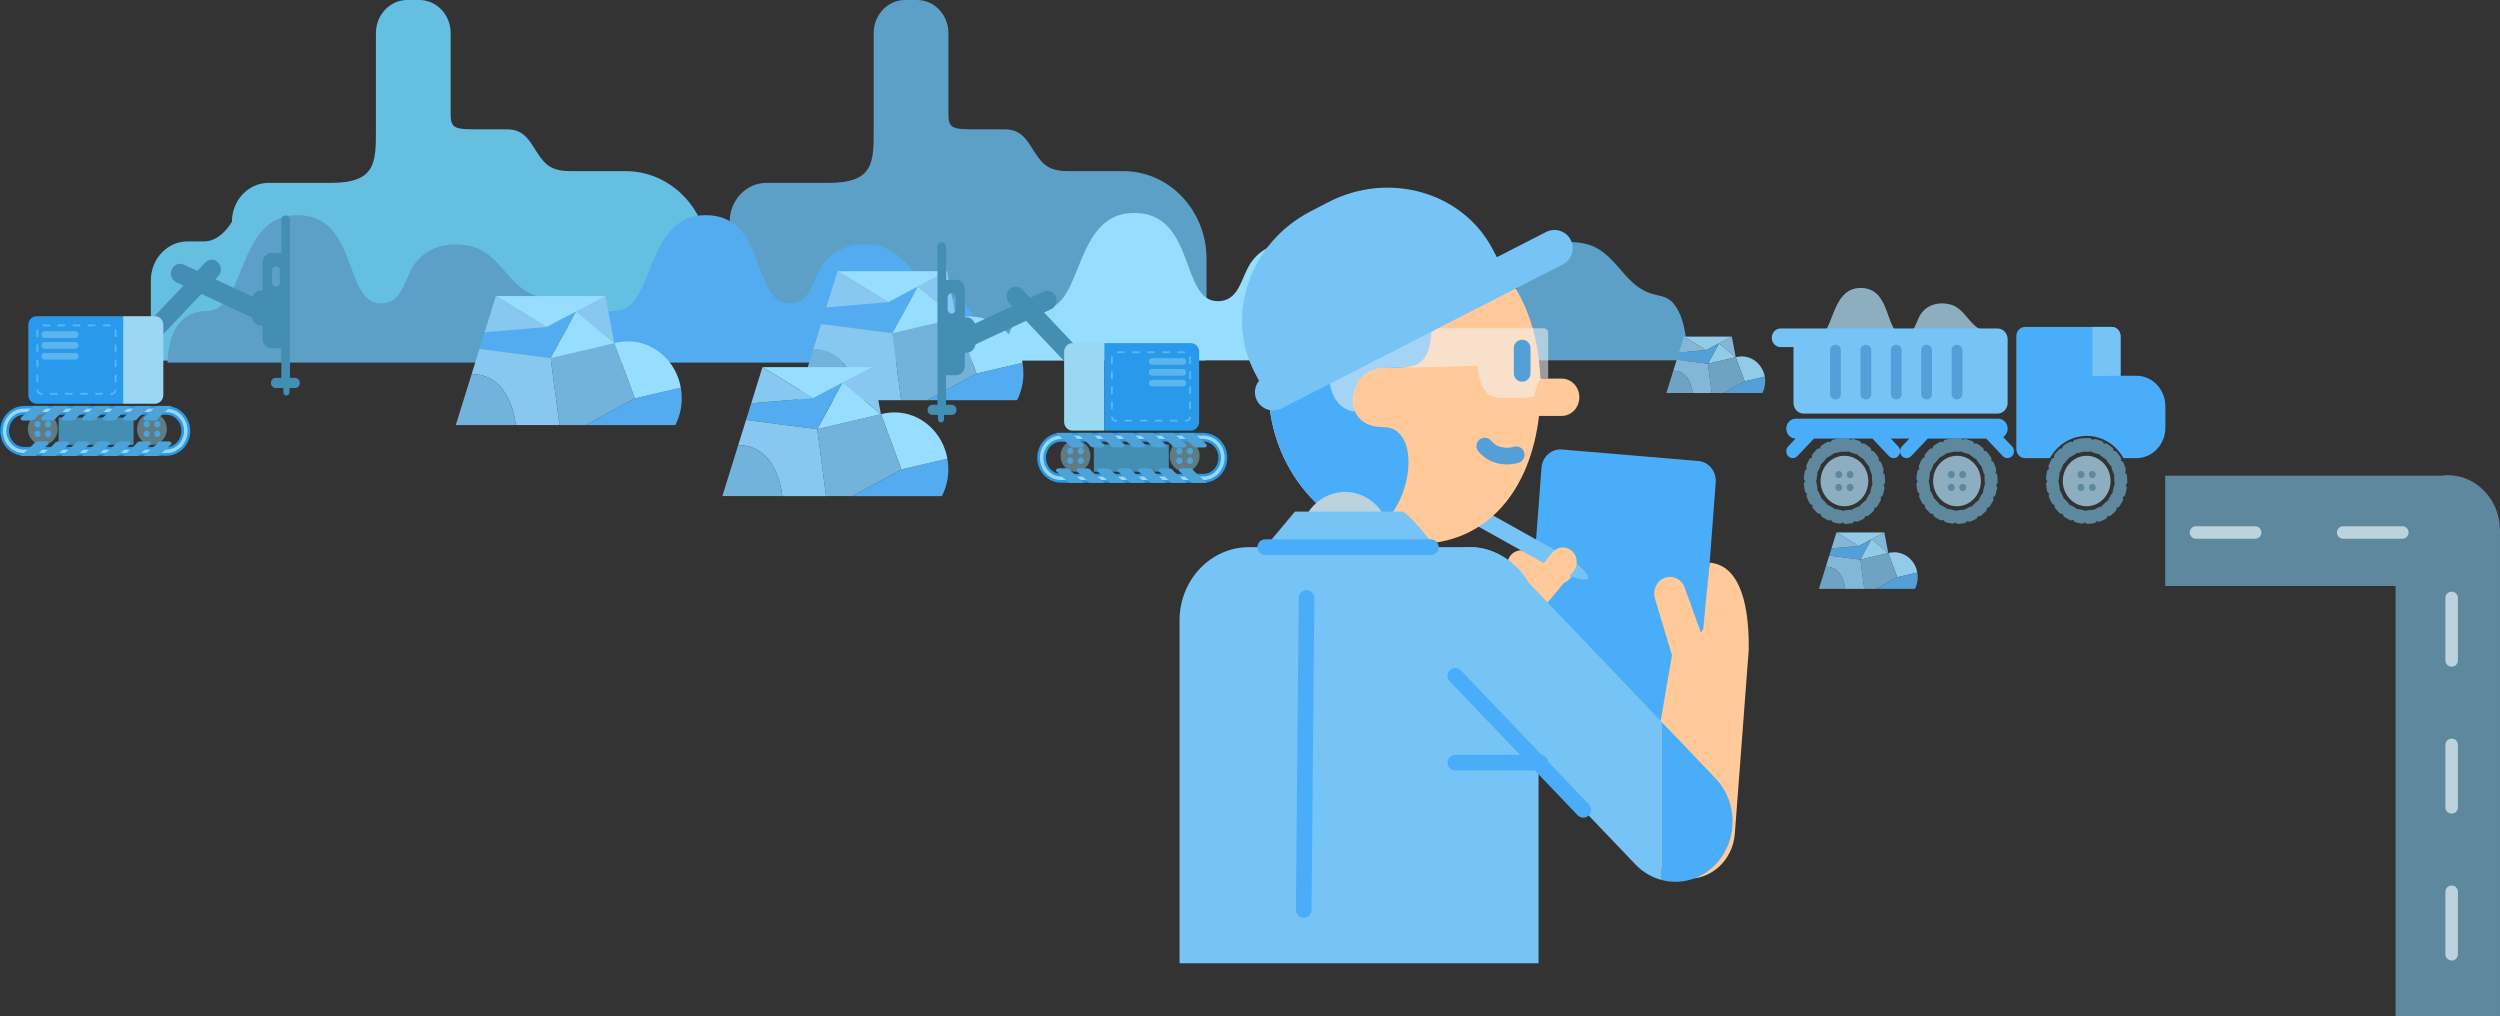 <?xml version="1.0" encoding="utf-8"?>
<!-- Generator: Adobe Illustrator 16.0.0, SVG Export Plug-In . SVG Version: 6.00 Build 0)  -->
<!DOCTYPE svg PUBLIC "-//W3C//DTD SVG 1.1//EN" "http://www.w3.org/Graphics/SVG/1.1/DTD/svg11.dtd">
<svg version="1.1" id="Layer_1" xmlns="http://www.w3.org/2000/svg" xmlns:xlink="http://www.w3.org/1999/xlink" x="0px" y="0px"
	 width="800.269px" height="325.277px" viewBox="0 0 800.269 325.277" enable-background="new 0 0 800.269 325.277"
	 xml:space="preserve">
<rect x="0" y="0" width="800.269" height="325.277" fill="#333333" stroke="none"/>
<path fill="#5E889E" d="M697.669,187.583h21.201h4.115h21.201h4.115h18.537v21.756v4.351v22.396v4.351v22.396v4.351v22.396v4.351
	v22.396v4.351v4.6h33.428v-4.599v0.001v-4.351v-0.001v-22.396l0,0v-4.352l0,0v-22.396l0,0v-4.351l0,0v-22.396v0.001v-4.352l0,0
	V213.69l0,0v-4.351v-0.001v-22.396l0,0v-4.351l0,0V169.94c0-0.005,0-0.01,0-0.016c0-0.004,0-0.009,0-0.014v-0.141
	c0-9.736-7.498-17.658-16.713-17.658c-0.74,0-1.469,0.057-2.184,0.155h-7.75h-4.117h-21.199h-4.117h-21.199h-4.117h-21.199h-4.119
	h-0.459v35.314h0.459L697.669,187.583L697.669,187.583z"/>
<path fill="#65BFE1" d="M226.684,115.424c0.126-1.11,0.199-2.237,0.199-3.384V82.884c0-15.521-11.912-28.105-26.604-28.105
	c0,0-17.444,0-17.447,0c-4.385,0-7.233-0.773-9.905-4.485c-3.076-4.274-4.482-8.891-10.591-8.891h-8.286
	c-8.287,0-9.789,0-9.789-4.911V14.452v-3.854C144.26,4.746,139.769,0,134.229,0h-3.862c-5.54,0-10.03,4.746-10.03,10.599v30.988
	c0,10.379,0,16.952-14.36,16.952h-11.34h-0.266h-8.358c-6.504,0-11.776,5.57-11.776,12.441c0,0-3.477,6.291-8.82,6.291h-5.345
	c-6.503,0-11.775,5.569-11.775,12.439v25.714L226.684,115.424L226.684,115.424z"/>
<path fill="#5CA0C8" d="M386.02,115.424c0.127-1.11,0.198-2.237,0.198-3.384V82.884c0-15.521-11.911-28.105-26.604-28.105
	c0,0-17.444,0-17.447,0c-4.385,0-7.232-0.773-9.903-4.485c-3.078-4.274-4.482-8.891-10.592-8.891h-8.287
	c-8.286,0-9.789,0-9.789-4.911V14.452v-3.854c0-5.853-4.491-10.599-10.03-10.599h-3.863c-5.539,0-10.029,4.746-10.029,10.599v30.988
	c0,10.379,0,16.952-14.361,16.952h-11.339h-0.265h-8.359c-6.504,0-11.775,5.57-11.775,12.441c0,0-3.477,6.291-8.821,6.291h-5.345
	c-6.502,0-11.775,5.569-11.775,12.439v25.714L386.02,115.424L386.02,115.424z"/>
<path fill="#5CA0C8" d="M69.27,116.068c0,0,113.753,0,113.753-0.002c0.11-5.466-0.476-12.701-3.585-17.278
	c-2.678-3.938-5.329-2.941-9.205-4.61c-7.919-3.406-10.512-13.335-19.719-15.432c-6.334-1.441-13.244-0.104-17.515,5.394
	c-3.667,4.72-3.788,12.98-11.101,12.98c-12.037,0-6.984-28.249-26.738-28.249c-19.755,0-16.132,30.674-29.035,30.674
	c-12.904,0-12.511,16.523-12.511,16.523H69.27z"/>
<path fill="#52ACEF" d="M200.012,116.068c0,0,113.753,0,113.753-0.002c0.11-5.466-0.475-12.701-3.585-17.278
	c-2.677-3.938-5.329-2.941-9.204-4.61c-7.92-3.406-10.513-13.335-19.72-15.432c-6.335-1.441-13.243-0.104-17.515,5.394
	c-3.666,4.72-3.787,12.98-11.1,12.98c-12.037,0-6.984-28.249-26.739-28.249c-19.755,0-16.132,30.674-29.036,30.674
	c-12.903,0-12.51,16.523-12.51,16.523H200.012z"/>
<path fill="#96DDFF" d="M337.162,115.358c0,0,113.753,0,113.753-0.004c0.111-5.465-0.475-12.701-3.584-17.278
	c-2.678-3.938-5.33-2.942-9.205-4.609c-7.92-3.406-10.512-13.335-19.719-15.432c-6.334-1.442-13.244-0.104-17.516,5.393
	c-3.667,4.722-3.787,12.981-11.1,12.981c-12.038,0-6.984-28.25-26.739-28.25c-19.754,0-16.132,30.675-29.035,30.675
	s-12.511,16.523-12.511,16.523L337.162,115.358L337.162,115.358z"/>
<path fill="#5CA0C8" d="M426.228,115.358c0,0,113.756,0,113.756-0.004c0.109-5.465-0.477-12.701-3.586-17.278
	c-2.678-3.938-5.328-2.942-9.203-4.609c-7.92-3.406-10.514-13.335-19.721-15.432c-6.334-1.442-13.244-0.104-17.516,5.393
	c-3.666,4.722-3.787,12.981-11.1,12.981c-12.037,0-6.984-28.25-26.74-28.25c-19.754,0-16.131,30.675-29.035,30.675
	s-12.51,16.523-12.51,16.523L426.228,115.358L426.228,115.358z"/>
<g>
	<path fill="#49ADF9" d="M493.441,149.752c0.266-3.523,3.186-6.151,6.52-5.871l43.697,3.685c3.336,0.281,5.822,3.365,5.557,6.889
		l-5.936,78.595c-0.268,3.524-3.186,6.152-6.521,5.872l-43.695-3.684c-3.338-0.281-5.824-3.365-5.559-6.889L493.441,149.752z"/>
	<g>
		<path fill="#FFC999" d="M503.705,182.521c-0.229,2.572-2.387,4.463-4.822,4.222l-12.404-1.227
			c-2.436-0.241-4.225-2.521-3.994-5.097l0,0c0.227-2.57,2.385-4.462,4.82-4.221l12.402,1.226
			C502.144,177.667,503.933,179.947,503.705,182.521L503.705,182.521z"/>
		<path fill="#FFC999" d="M490.542,177.408c1.928,1.592,2.268,4.532,0.762,6.567l-7.672,10.371
			c-1.506,2.034-4.289,2.396-6.217,0.804l0,0c-1.928-1.591-2.268-4.531-0.762-6.567l7.672-10.371
			C485.832,176.177,488.615,175.817,490.542,177.408L490.542,177.408z"/>
		<path fill="#76C3F5" d="M502.314,178.619c1.262,0.704,6.701,5.122,6.037,6.454l0,0c-0.668,1.332-7.188-0.927-8.447-1.631
			l-34.32-19.154c-1.262-0.704-1.742-2.354-1.078-3.686l0,0c0.668-1.332,2.23-1.842,3.49-1.138L502.314,178.619z"/>
		<path fill="#FFC999" d="M503.23,176.396c1.834,1.708,2.012,4.666,0.395,6.604l-8.236,9.873c-1.617,1.939-4.416,2.125-6.252,0.417
			l0,0c-1.836-1.708-2.012-4.666-0.393-6.604l8.234-9.873C498.597,174.874,501.396,174.688,503.23,176.396L503.23,176.396z"/>
	</g>
	<path fill="#FFC999" d="M547.277,180.116l-2.07,21.276c-1.537,2.131-0.193,1.838-0.738,1.072l-5.076-14.042
		c-0.836-2.811-3.668-4.374-6.328-3.491s-4.141,3.875-3.305,6.686l5.455,18.146l-9.406,54.618
		c-0.65,8.614,5.432,16.153,13.584,16.842c8.154,0.687,15.289-5.738,15.941-14.352l4.441-58.838
		C560.007,190.083,555.429,180.802,547.277,180.116z"/>
	<path fill="#FFC999" d="M499.892,121.184h-6.807c-1.016-26.068-14.773-46.713-39.834-46.713c-26.059,0-47.184,22.316-47.184,49.846
		c0,27.53,21.125,49.847,47.184,49.847c23.203,0,36.713-17.701,39.395-41.017h7.246c3.127,0,5.662-2.679,5.662-5.981
		S503.021,121.184,499.892,121.184z"/>
	<path fill="#49ADF9" d="M453.251,74.471c-26.059,0-47.184,22.316-47.184,49.846c0,20.741,11.992,38.518,29.053,46.026
		c15.625-0.011,22.199-33.628,7.652-33.628c-14.551,0-11.316-18.914,0-18.914s15.627,0.19,15.627-16.51
		c0-16.597,24.24-12.292,24.543-12.236C476.226,80.049,466.267,74.471,453.251,74.471z"/>
	<path opacity="0.54" fill="#F5F5F5" enable-background="new    " d="M493.966,121.184c0.717,0,1.617,0,1.617,0s0-12.491,0-14.579
		c0-1.589-1.617-1.519-1.617-1.519s-43.828,0-54.605,0s-14.012,0.76-14.012,13.664c0,12.905,8.42,13.004,8.42,13.004
		s-3.324-8.729,5.623-13.334c0,0,1.438-0.759,9.684-0.759c7.398,0,21.277-0.499,24.051-0.601c0,0-0.236,10.292,6.949,10.292
		s11.256,0.253,11.256-1.013C491.332,125.076,492.349,121.184,493.966,121.184z"/>
	<path fill="none" stroke="#539FD7" stroke-width="5.337" stroke-linecap="round" stroke-miterlimit="10" d="M485.345,145.571
		c0,0-5.988,2.023-10.061-2.783"/>
	
		<line fill="none" stroke="#539FD7" stroke-width="5.337" stroke-linecap="round" stroke-miterlimit="10" x1="487.259" y1="111.412" x2="487.259" y2="119.509"/>
	<path fill="#BCD3DD" d="M428.751,208.46c-3.734,7.393-12.434,10.187-19.43,6.24l0,0c-6.998-3.946-9.642-13.136-5.908-20.527
		l14.492-28.68c3.732-7.391,12.432-10.185,19.43-6.239l0,0c6.996,3.945,9.641,13.136,5.906,20.527L428.751,208.46z"/>
	<path fill="#76C3F5" d="M492.498,308.355V198.617c0-12.961-9.945-23.467-22.213-23.467h-70.493
		c-12.268,0-22.213,10.506-22.213,23.467v109.738H492.498z"/>
	<path fill="#76C3F5" d="M404.992,175.15l9.512-11.379c0,0,32.221,0,34.24,0s10.434,11.021,10.434,11.021
		S431.244,186.527,404.992,175.15z"/>
	<path fill="#76C3F5" d="M402.382,128.24c1.492,2.858,5.029,3.971,7.898,2.484l90.014-46.099c2.869-1.485,3.986-5.008,2.494-7.867
		l0,0c-1.492-2.858-5.031-3.97-7.9-2.484l-90.012,46.099C402.007,121.858,400.89,125.382,402.382,128.24L402.382,128.24z"/>
	<path fill="#76C3F5" d="M477.882,79.891c-9.637-18.458-33.244-25.241-52.729-15.151l-5.641,2.922
		c-19.485,10.09-27.467,33.234-17.83,51.692l4.055,7.761l75.998-39.849L477.882,79.891z"/>
	<path fill="#76C3F5" d="M483.892,180.808c-7.141-7.544-18.719-7.544-25.859,0c-7.143,7.545-7.143,19.776,0,27.321l65.371,68.478
		c2.447,2.585,5.418,4.284,8.549,5.097V231.15L483.892,180.808z"/>
	<path fill="#49ADF9" d="M549.265,249.285l-17.312-18.135v50.554c6.008,1.561,12.619-0.138,17.312-5.097
		C556.406,269.062,556.406,256.83,549.265,249.285z"/>
	
		<line fill="none" stroke="#49ADF9" stroke-width="5" stroke-linecap="round" stroke-linejoin="round" stroke-miterlimit="10" x1="506.814" y1="259.23" x2="465.857" y2="216.326"/>
	
		<line fill="none" stroke="#49ADF9" stroke-width="5" stroke-linecap="round" stroke-linejoin="round" stroke-miterlimit="10" x1="493.093" y1="244.131" x2="465.857" y2="244.131"/>
	
		<line fill="none" stroke="#49ADF9" stroke-width="5" stroke-linecap="round" stroke-linejoin="round" stroke-miterlimit="10" x1="418.228" y1="191.4" x2="417.332" y2="291.288"/>
	
		<line fill="none" stroke="#49ADF9" stroke-width="5" stroke-linecap="round" stroke-linejoin="round" stroke-miterlimit="10" x1="404.992" y1="175.15" x2="458.031" y2="175.15"/>
</g>
<g id="XMLID_20_">
	<g>
		<path fill="#52ACEF" d="M217.939,124.107c0.193,1.088,0.294,2.213,0.294,3.36c0,3.109-0.742,6.037-2.045,8.602h-14.552h-0.801
			h-13.29l15.657-8.542L217.939,124.107z"/>
		<path fill="#96DDFF" d="M217.939,124.107l-14.737,3.421l-6.535-17.669c1.387-0.38,2.843-0.585,4.343-0.585
			C209.438,109.273,216.448,115.665,217.939,124.107z"/>
		<polygon fill="#72B3DC" points="196.667,109.859 203.202,127.528 187.545,136.07 179.091,136.07 176.272,114.646 		"/>
		<polygon fill="#87C7F0" points="193.808,94.776 196.667,109.859 184.414,99.739 		"/>
		<polygon fill="#96DDFF" points="196.667,109.859 176.272,114.646 184.414,99.739 		"/>
		<polygon fill="#96DDFF" points="193.808,94.776 184.414,99.739 175.02,104.701 158.736,94.776 		"/>
		<polygon fill="#52ACEF" points="184.414,99.739 176.272,114.646 153.476,111.702 155.135,106.355 175.02,104.701 		"/>
		<path fill="#87C7F0" d="M176.272,114.646l2.818,21.424h-14.013c0,0-1.208-16.311-14.11-16.311l2.505-8.059h0.003L176.272,114.646z
			"/>
		<polygon fill="#87C7F0" points="175.02,104.701 155.135,106.355 158.736,94.776 		"/>
		<path fill="#72B3DC" d="M165.078,136.07h-19.18l5.069-16.311C163.869,119.76,165.078,136.07,165.078,136.07z"/>
	</g>
</g>
<g id="XMLID_19_">
	<g>
		<path fill="#52ACEF" d="M327.318,116.141c0.193,1.088,0.294,2.213,0.294,3.36c0,3.109-0.742,6.037-2.045,8.602h-14.553h-0.801
			h-13.29l15.657-8.542L327.318,116.141z"/>
		<path fill="#96DDFF" d="M327.318,116.141l-14.736,3.421l-6.535-17.669c1.387-0.38,2.843-0.585,4.343-0.585
			C318.816,101.307,325.828,107.698,327.318,116.141z"/>
		<polygon fill="#72B3DC" points="306.047,101.893 312.582,119.562 296.925,128.104 288.47,128.104 285.651,106.68 		"/>
		<polygon fill="#87C7F0" points="303.188,86.81 306.047,101.893 293.793,91.772 		"/>
		<polygon fill="#96DDFF" points="306.047,101.893 285.651,106.68 293.793,91.772 		"/>
		<polygon fill="#96DDFF" points="303.188,86.81 293.793,91.772 284.399,96.735 268.116,86.81 		"/>
		<polygon fill="#52ACEF" points="293.793,91.772 285.651,106.68 262.855,103.735 264.515,98.389 284.399,96.735 		"/>
		<path fill="#87C7F0" d="M285.651,106.68l2.818,21.424h-14.013c0,0-1.209-16.311-14.11-16.311l2.505-8.059h0.004L285.651,106.68z"
			/>
		<polygon fill="#87C7F0" points="284.399,96.735 264.515,98.389 268.116,86.81 		"/>
		<path fill="#72B3DC" d="M274.457,128.104h-19.18l5.069-16.311C273.248,111.794,274.457,128.104,274.457,128.104z"/>
	</g>
</g>
<g id="XMLID_18_">
	<g>
		<path fill="#52ACEF" d="M303.275,146.842c0.194,1.089,0.294,2.214,0.294,3.361c0,3.11-0.742,6.038-2.045,8.603h-14.552h-0.801
			h-13.29l15.657-8.542L303.275,146.842z"/>
		<path fill="#96DDFF" d="M303.275,146.842l-14.736,3.422l-6.535-17.67c1.387-0.38,2.843-0.585,4.343-0.585
			C294.773,132.008,301.784,138.4,303.275,146.842z"/>
		<polygon fill="#72B3DC" points="282.004,132.594 288.539,150.263 272.882,158.805 264.427,158.805 261.608,137.381 		"/>
		<polygon fill="#87C7F0" points="279.145,117.512 282.004,132.594 269.75,122.474 		"/>
		<polygon fill="#96DDFF" points="282.004,132.594 261.608,137.381 269.75,122.474 		"/>
		<polygon fill="#96DDFF" points="279.145,117.512 269.75,122.474 260.356,127.436 244.073,117.512 		"/>
		<polygon fill="#52ACEF" points="269.75,122.474 261.608,137.381 238.812,134.437 240.472,129.09 260.356,127.436 		"/>
		<path fill="#87C7F0" d="M261.608,137.381l2.818,21.425h-14.013c0,0-1.209-16.311-14.11-16.311l2.505-8.059h0.004L261.608,137.381z
			"/>
		<polygon fill="#87C7F0" points="260.356,127.436 240.472,129.09 244.073,117.512 		"/>
		<path fill="#72B3DC" d="M250.414,158.805h-19.18l5.069-16.311C249.205,142.495,250.414,158.805,250.414,158.805z"/>
	</g>
</g>
<g id="XMLID_17_">
	<g>
		<path fill="#92CBE7" d="M606.345,176.788c3.688,0,6.752,2.795,7.402,6.489l-6.443,1.496l-2.857-7.729
			C605.052,176.879,605.691,176.788,606.345,176.788z"/>
		<path fill="#539FD7" d="M612.984,188.509h-6.365h-0.352h-5.812l6.848-3.735l6.445-1.496c0.084,0.476,0.129,0.968,0.129,1.47
			C613.876,186.107,613.552,187.386,612.984,188.509z"/>
		<polygon fill="#83B7D8" points="599.087,172.62 603.195,170.451 604.445,177.045 		"/>
		<polygon fill="#92CBE7" points="603.195,170.451 599.087,172.62 599.087,172.621 594.978,174.79 587.859,170.451 		"/>
		<polygon fill="#539FD7" points="599.087,172.621 595.525,179.138 585.556,177.852 586.283,175.513 594.978,174.79 		"/>
		<polygon fill="#92CBE7" points="604.445,177.045 595.525,179.138 599.087,172.621 599.087,172.62 		"/>
		<polygon fill="#6EA3C4" points="595.525,179.138 604.445,177.045 607.304,184.773 600.457,188.509 596.759,188.509 		"/>
		<path fill="#83B7D8" d="M590.63,188.509c0,0-0.529-7.131-6.17-7.133l1.096-3.523l9.971,1.286l1.232,9.37H590.63z"/>
		<polygon fill="#83B7D8" points="594.978,174.79 586.283,175.513 587.859,170.451 		"/>
		<path fill="#6EA3C4" d="M582.242,188.509l2.219-7.133c5.641,0.001,6.17,7.133,6.17,7.133H582.242z"/>
	</g>
</g>
<g id="XMLID_16_">
	<g>
		<path fill="#92CBE7" d="M564.923,120.574l-6.445,1.496l-2.857-7.729c0.607-0.165,1.244-0.256,1.898-0.256
			C561.205,114.087,564.271,116.882,564.923,120.574z"/>
		<path fill="#539FD7" d="M565.052,122.043c0,1.361-0.326,2.643-0.895,3.763h-6.365h-0.35h-5.812l6.848-3.734l6.443-1.496
			C565.007,121.05,565.052,121.541,565.052,122.043z"/>
		<polygon fill="#92CBE7" points="546.701,116.437 550.261,109.917 555.621,114.343 		"/>
		<polygon fill="#83B7D8" points="555.621,114.343 550.261,109.917 554.371,107.747 		"/>
		<polygon fill="#92CBE7" points="554.371,107.747 550.261,109.917 546.152,112.087 539.031,107.747 		"/>
		<polygon fill="#539FD7" points="550.261,109.917 546.701,116.437 536.73,115.147 537.457,112.811 546.152,112.087 		"/>
		<polygon fill="#6EA3C4" points="547.933,125.805 546.701,116.437 555.621,114.343 558.478,122.07 551.63,125.805 		"/>
		<polygon fill="#83B7D8" points="546.152,112.087 537.457,112.811 539.031,107.747 		"/>
		<path fill="#83B7D8" d="M546.701,116.437l1.232,9.368h-6.129c0,0-0.527-7.132-6.17-7.134l1.096-3.523L546.701,116.437z"/>
		<path fill="#6EA3C4" d="M535.634,118.672c5.643,0.001,6.17,7.134,6.17,7.134h-8.387L535.634,118.672L535.634,118.672z"/>
	</g>
</g>
<g>
	<g>
		<path fill="#448DB3" d="M352.493,119.354c1.142,1.206,1.142,3.163,0,4.37l0,0c-1.144,1.207-2.995,1.207-4.138,0L323.079,97.02
			c-1.144-1.208-1.144-3.164,0-4.37l0,0c1.143-1.208,2.994-1.208,4.136-0.001L352.493,119.354z"/>
		<path fill="#448DB3" d="M334.104,93.316c1.479-0.688,3.205,0.02,3.855,1.582l0,0c0.652,1.562-0.018,3.385-1.497,4.073
			l-26.505,12.331c-1.479,0.688-3.205-0.02-3.855-1.58l0,0c-0.65-1.562,0.021-3.387,1.497-4.074L334.104,93.316z"/>
		<path fill="#448DB3" d="M309.354,101.585h-0.486v-8.927c0-1.707-1.311-3.09-2.926-3.09h-2.274c-0.281,0-0.553,0.044-0.812,0.124
			V79.01c0-0.806-0.617-1.459-1.38-1.459c-0.764,0-1.382,0.653-1.382,1.459v50.557h-1.625c-0.853,0-1.544,0.729-1.544,1.631
			s0.691,1.63,1.544,1.63h6.175c0.853,0,1.544-0.729,1.544-1.63s-0.691-1.631-1.544-1.631h-1.788v-9.565
			c0.26,0.079,0.531,0.124,0.812,0.124h2.274c1.616,0,2.926-1.383,2.926-3.09v-4.12h0.486c1.615,0,2.926-1.383,2.926-3.089v-5.15
			C312.279,102.969,310.97,101.585,309.354,101.585z M305.854,99.058c0,0.731-0.562,1.325-1.255,1.325s-1.256-0.593-1.256-1.325
			v-3.871c0-0.732,0.562-1.326,1.256-1.326c0.692,0,1.255,0.594,1.255,1.326V99.058z"/>
		<path fill="#448DB3" d="M302.205,134.202c0,0.568-0.437,1.029-0.975,1.029l0,0c-0.538,0-0.975-0.461-0.975-1.029v-1.717
			c0-0.568,0.437-1.029,0.975-1.029l0,0c0.538,0,0.975,0.46,0.975,1.029V134.202z"/>
	</g>
	<rect x="350.157" y="142.277" fill="#448DB3" width="23.992" height="8.719"/>
	<g>
		<ellipse opacity="0.54" fill="#85BBCC" enable-background="new    " cx="344.277" cy="145.947" rx="4.779" ry="5.049"/>
		<g>
			<ellipse fill="#4BA3D9" cx="342.59" cy="144.417" rx="0.98" ry="1.037"/>
			<ellipse fill="#4BA3D9" cx="345.965" cy="144.417" rx="0.98" ry="1.037"/>
			<ellipse fill="#4BA3D9" cx="342.59" cy="147.476" rx="0.98" ry="1.036"/>
			<ellipse fill="#4BA3D9" cx="345.965" cy="147.476" rx="0.98" ry="1.036"/>
		</g>
	</g>
	<g>
		<ellipse opacity="0.54" fill="#85BBCC" enable-background="new    " cx="379.226" cy="145.947" rx="4.779" ry="5.049"/>
		<g>
			<ellipse fill="#4BA3D9" cx="377.538" cy="144.417" rx="0.979" ry="1.037"/>
			<ellipse fill="#4BA3D9" cx="380.913" cy="144.417" rx="0.979" ry="1.037"/>
			<ellipse fill="#4BA3D9" cx="377.538" cy="147.476" rx="0.979" ry="1.036"/>
			<ellipse fill="#4BA3D9" cx="380.913" cy="147.476" rx="0.979" ry="1.036"/>
		</g>
	</g>
	<path fill="#9AD7F2" d="M343.289,109.833c-1.466,0-2.654,1.254-2.654,2.805v22.404c0,1.548,1.188,2.805,2.654,2.805h10.236v-28.015
		L343.289,109.833L343.289,109.833z"/>
	<path fill="#2999EC" d="M381.202,109.833h-27.677v28.015h27.677c1.466,0,2.654-1.257,2.654-2.805v-22.404
		C383.856,111.087,382.668,109.833,381.202,109.833z"/>
	
		<path fill="none" stroke="#2999EC" stroke-width="2.816" stroke-linecap="round" stroke-linejoin="round" stroke-miterlimit="10" d="
		M391.438,146.533c0,3.623-2.778,6.56-6.207,6.56H339.64c-3.43,0-6.209-2.937-6.209-6.56l0,0c0-3.624,2.779-6.56,6.209-6.56h45.591
		C388.659,139.973,391.438,142.909,391.438,146.533L391.438,146.533z"/>
	
		<path fill="none" stroke="#9AD7F2" stroke-width="1.127" stroke-linecap="round" stroke-linejoin="round" stroke-miterlimit="10" d="
		M391.438,146.533c0,3.623-2.778,6.56-6.207,6.56H339.64c-3.43,0-6.209-2.937-6.209-6.56l0,0c0-3.624,2.779-6.56,6.209-6.56h45.591
		C388.659,139.973,391.438,142.909,391.438,146.533L391.438,146.533z"/>
	<path fill="#5DB5ED" d="M379.688,115.708c0,0.59-0.453,1.068-1.014,1.068h-9.898c-0.56,0-1.012-0.479-1.012-1.068l0,0
		c0-0.59,0.452-1.067,1.012-1.067h9.898C379.233,114.64,379.688,115.118,379.688,115.708L379.688,115.708z"/>
	<path fill="#5DB5ED" d="M379.688,119.179c0,0.589-0.453,1.067-1.014,1.067h-9.898c-0.56,0-1.012-0.479-1.012-1.067l0,0
		c0-0.591,0.452-1.068,1.012-1.068h9.898C379.233,118.111,379.688,118.589,379.688,119.179L379.688,119.179z"/>
	<path fill="#5DB5ED" d="M379.688,122.65c0,0.59-0.453,1.067-1.014,1.067h-9.898c-0.56,0-1.012-0.479-1.012-1.067l0,0
		c0-0.59,0.452-1.068,1.012-1.068h9.898C379.233,121.582,379.688,122.061,379.688,122.65L379.688,122.65z"/>
	<g>
		<path fill="none" stroke="#5DB5ED" stroke-width="0.589" stroke-miterlimit="10" stroke-dasharray="2.414,2.414" d="
			M380.95,133.354c0,0.725-0.511,1.312-1.138,1.312h-22.748c-0.63,0-1.139-0.588-1.139-1.312v-19.271
			c0-0.726,0.509-1.313,1.139-1.313h22.748c0.627,0,1.138,0.588,1.138,1.313V133.354z"/>
	</g>
	<path fill="#4BA3D9" d="M342.8,138.558h-4.771l4.125,3.792c0.172,0.489,0.819,0.887,1.447,0.887h2.495
		c0.629,0,0.998-0.397,0.827-0.887L342.8,138.558z"/>
	<path fill="#4BA3D9" d="M349.358,138.558h-4.771l4.125,3.792c0.17,0.489,0.82,0.887,1.448,0.887h2.495
		c0.627,0,0.998-0.397,0.826-0.887L349.358,138.558z"/>
	<path fill="#4BA3D9" d="M355.918,138.558h-4.77l4.124,3.792c0.172,0.489,0.819,0.887,1.448,0.887h2.495
		c0.628,0,0.998-0.397,0.825-0.887L355.918,138.558z"/>
	<path fill="#4BA3D9" d="M362.479,138.558h-4.771l4.124,3.792c0.173,0.489,0.821,0.887,1.449,0.887h2.495
		c0.629,0,0.998-0.397,0.826-0.887L362.479,138.558z"/>
	<path fill="#4BA3D9" d="M369.037,138.558h-4.771l4.124,3.792c0.172,0.489,0.821,0.887,1.449,0.887h2.496
		c0.627,0,0.998-0.397,0.826-0.887L369.037,138.558z"/>
	<path fill="#4BA3D9" d="M375.597,138.558h-4.77l4.124,3.792c0.171,0.489,0.82,0.887,1.448,0.887h2.495
		c0.628,0,0.997-0.397,0.825-0.887L375.597,138.558z"/>
	<path fill="#4BA3D9" d="M382.155,138.558h-4.771l4.124,3.792c0.173,0.489,0.82,0.887,1.449,0.887h2.495
		c0.629,0,0.998-0.397,0.826-0.887L382.155,138.558z"/>
	<path fill="#4BA3D9" d="M381.552,154.586h4.771l-4.125-3.793c-0.171-0.49-0.82-0.886-1.448-0.886h-2.495
		c-0.628,0-0.998,0.396-0.826,0.886L381.552,154.586z"/>
	<path fill="#4BA3D9" d="M374.993,154.586h4.77l-4.124-3.793c-0.173-0.49-0.819-0.886-1.448-0.886h-2.495
		c-0.628,0-0.998,0.396-0.825,0.886L374.993,154.586z"/>
	<path fill="#4BA3D9" d="M368.433,154.586h4.771l-4.125-3.793c-0.172-0.49-0.82-0.886-1.448-0.886h-2.495
		c-0.629,0-0.998,0.396-0.827,0.886L368.433,154.586z"/>
	<path fill="#4BA3D9" d="M361.874,154.586h4.771l-4.123-3.793c-0.173-0.49-0.822-0.886-1.449-0.886h-2.496
		c-0.627,0-0.998,0.396-0.826,0.886L361.874,154.586z"/>
	<path fill="#4BA3D9" d="M355.314,154.586h4.77l-4.124-3.793c-0.171-0.49-0.82-0.886-1.449-0.886h-2.495
		c-0.628,0-0.997,0.396-0.824,0.886L355.314,154.586z"/>
	<path fill="#4BA3D9" d="M348.756,154.586h4.771l-4.124-3.793c-0.174-0.49-0.82-0.886-1.449-0.886h-2.495
		c-0.629,0-0.998,0.396-0.826,0.886L348.756,154.586z"/>
	<path fill="#4BA3D9" d="M342.195,154.586h4.771l-4.124-3.793c-0.172-0.49-0.819-0.886-1.448-0.886h-2.495
		c-0.629,0-0.997,0.396-0.826,0.886L342.195,154.586z"/>
</g>
<g>
	<g>
		<path fill="#448DB3" d="M40.428,110.744c-1.143,1.206-1.143,3.163,0,4.37l0,0c1.142,1.206,2.994,1.208,4.136,0L69.841,88.41
			c1.142-1.208,1.142-3.164,0-4.37l0,0c-1.142-1.208-2.994-1.208-4.137-0.001L40.428,110.744z"/>
		<path fill="#448DB3" d="M58.814,84.705c-1.479-0.688-3.204,0.021-3.855,1.583l0,0c-0.651,1.562,0.02,3.386,1.498,4.073
			l26.505,12.332c1.478,0.688,3.204-0.021,3.855-1.581l0,0c0.651-1.562-0.02-3.385-1.497-4.073L58.814,84.705z"/>
		<path fill="#448DB3" d="M80.641,96.063v5.149c0,1.707,1.31,3.09,2.925,3.09h0.487v4.12c0,1.707,1.31,3.091,2.925,3.091h2.274
			c0.282,0,0.555-0.045,0.812-0.124v9.565h-1.787c-0.854,0-1.544,0.729-1.544,1.63c0,0.901,0.69,1.63,1.544,1.63h6.174
			c0.854,0,1.544-0.729,1.544-1.63c0-0.9-0.69-1.63-1.544-1.63h-1.624V70.4c0-0.806-0.618-1.458-1.382-1.458
			c-0.762,0-1.381,0.652-1.381,1.458v10.681c-0.258-0.079-0.53-0.123-0.812-0.123h-2.274c-1.615,0-2.925,1.383-2.925,3.089v8.928
			h-0.487C81.95,92.974,80.641,94.358,80.641,96.063z M87.066,86.576c0-0.732,0.562-1.326,1.256-1.326
			c0.692,0,1.255,0.593,1.255,1.326v3.871c0,0.732-0.562,1.326-1.255,1.326c-0.693,0-1.256-0.593-1.256-1.326V86.576z"/>
		<path fill="#448DB3" d="M90.715,125.591c0,0.568,0.436,1.029,0.975,1.029l0,0c0.538,0,0.975-0.461,0.975-1.029v-1.717
			c0-0.568-0.437-1.03-0.975-1.03l0,0c-0.539,0-0.975,0.462-0.975,1.03V125.591z"/>
	</g>
	<rect x="18.771" y="133.667" fill="#448DB3" width="23.99" height="8.718"/>
	<g>
		<ellipse opacity="0.54" fill="#85BBCC" enable-background="new    " cx="48.643" cy="137.335" rx="4.779" ry="5.05"/>
		<g>
			<ellipse fill="#4BA3D9" cx="50.33" cy="135.807" rx="0.98" ry="1.035"/>
			<ellipse fill="#4BA3D9" cx="46.955" cy="135.807" rx="0.98" ry="1.035"/>
			<ellipse fill="#4BA3D9" cx="50.33" cy="138.865" rx="0.98" ry="1.035"/>
			<ellipse fill="#4BA3D9" cx="46.955" cy="138.865" rx="0.98" ry="1.035"/>
		</g>
	</g>
	<g>
		<ellipse opacity="0.54" fill="#85BBCC" enable-background="new    " cx="13.695" cy="137.335" rx="4.78" ry="5.05"/>
		<g>
			<ellipse fill="#4BA3D9" cx="15.382" cy="135.807" rx="0.98" ry="1.035"/>
			<ellipse fill="#4BA3D9" cx="12.007" cy="135.807" rx="0.98" ry="1.035"/>
			<ellipse fill="#4BA3D9" cx="15.382" cy="138.865" rx="0.98" ry="1.035"/>
			<ellipse fill="#4BA3D9" cx="12.007" cy="138.865" rx="0.98" ry="1.035"/>
		</g>
	</g>
	<path fill="#9AD7F2" d="M49.631,101.223c1.467,0,2.654,1.254,2.654,2.804v22.405c0,1.549-1.188,2.804-2.654,2.804H39.395v-28.013
		H49.631z"/>
	<path fill="#2999EC" d="M11.717,101.223h27.678v28.013H11.717c-1.465,0-2.653-1.255-2.653-2.804v-22.405
		C9.063,102.477,10.252,101.223,11.717,101.223z"/>
	
		<path fill="none" stroke="#2999EC" stroke-width="2.816" stroke-linecap="round" stroke-linejoin="round" stroke-miterlimit="10" d="
		M1.48,137.921c0,3.624,2.78,6.562,6.209,6.562h45.59c3.43,0,6.21-2.938,6.21-6.562l0,0c0-3.623-2.78-6.56-6.21-6.56H7.689
		C4.261,131.361,1.48,134.299,1.48,137.921L1.48,137.921z"/>
	
		<path fill="none" stroke="#9AD7F2" stroke-width="1.127" stroke-linecap="round" stroke-linejoin="round" stroke-miterlimit="10" d="
		M1.48,137.921c0,3.624,2.78,6.562,6.209,6.562h45.59c3.43,0,6.21-2.938,6.21-6.562l0,0c0-3.623-2.78-6.56-6.21-6.56H7.689
		C4.261,131.361,1.48,134.299,1.48,137.921L1.48,137.921z"/>
	<path fill="#5DB5ED" d="M13.234,107.097c0,0.59,0.452,1.067,1.011,1.067h9.899c0.559,0,1.012-0.478,1.012-1.067l0,0
		c0-0.591-0.453-1.068-1.012-1.068h-9.899C13.687,106.029,13.234,106.507,13.234,107.097L13.234,107.097z"/>
	<path fill="#5DB5ED" d="M13.234,110.568c0,0.59,0.452,1.069,1.011,1.069h9.899c0.559,0,1.012-0.479,1.012-1.069l0,0
		c0-0.59-0.453-1.068-1.012-1.068h-9.899C13.687,109.5,13.234,109.979,13.234,110.568L13.234,110.568z"/>
	<path fill="#5DB5ED" d="M13.234,114.04c0,0.589,0.452,1.067,1.011,1.067h9.899c0.559,0,1.012-0.479,1.012-1.067l0,0
		c0-0.59-0.453-1.067-1.012-1.067h-9.899C13.687,112.972,13.234,113.45,13.234,114.04L13.234,114.04z"/>
	<g>
		<path fill="none" stroke="#5DB5ED" stroke-width="0.589" stroke-miterlimit="10" stroke-dasharray="2.414,2.414" d="
			M11.97,124.743c0,0.725,0.51,1.313,1.138,1.313h22.748c0.629,0,1.138-0.589,1.138-1.313v-19.27c0-0.727-0.509-1.314-1.138-1.314
			H13.107c-0.628,0-1.138,0.589-1.138,1.314L11.97,124.743L11.97,124.743z"/>
	</g>
	<path fill="#4BA3D9" d="M50.121,129.947h4.77l-4.125,3.792c-0.171,0.49-0.82,0.887-1.448,0.887h-2.495
		c-0.629,0-0.998-0.396-0.826-0.887L50.121,129.947z"/>
	<path fill="#4BA3D9" d="M43.561,129.947h4.771l-4.124,3.792c-0.172,0.49-0.82,0.887-1.449,0.887h-2.495
		c-0.628,0-0.998-0.396-0.826-0.887L43.561,129.947z"/>
	<path fill="#4BA3D9" d="M37.002,129.947h4.77l-4.124,3.792c-0.172,0.49-0.82,0.887-1.448,0.887h-2.496
		c-0.628,0-0.998-0.396-0.826-0.887L37.002,129.947z"/>
	<path fill="#4BA3D9" d="M30.441,129.947h4.771l-4.125,3.792c-0.172,0.49-0.82,0.887-1.449,0.887h-2.495
		c-0.628,0-0.997-0.396-0.825-0.887L30.441,129.947z"/>
	<path fill="#4BA3D9" d="M23.883,129.947h4.77l-4.123,3.792c-0.172,0.49-0.821,0.887-1.449,0.887h-2.496
		c-0.627,0-0.998-0.396-0.826-0.887L23.883,129.947z"/>
	<path fill="#4BA3D9" d="M17.323,129.947h4.771l-4.125,3.792c-0.172,0.49-0.82,0.887-1.448,0.887h-2.495
		c-0.629,0-0.998-0.396-0.826-0.887L17.323,129.947z"/>
	<path fill="#4BA3D9" d="M10.764,129.947h4.771l-4.124,3.792c-0.172,0.49-0.82,0.887-1.449,0.887H7.465
		c-0.627,0-0.997-0.396-0.825-0.887L10.764,129.947z"/>
	<path fill="#4BA3D9" d="M11.367,145.975h-4.77l4.124-3.793c0.172-0.489,0.821-0.887,1.448-0.887h2.496
		c0.628,0,0.998,0.397,0.826,0.887L11.367,145.975z"/>
	<path fill="#4BA3D9" d="M17.928,145.975h-4.771l4.125-3.793c0.172-0.489,0.82-0.887,1.449-0.887h2.495
		c0.628,0,0.997,0.397,0.825,0.887L17.928,145.975z"/>
	<path fill="#4BA3D9" d="M24.486,145.975h-4.77l4.123-3.793c0.172-0.489,0.821-0.887,1.449-0.887h2.496
		c0.627,0,0.998,0.397,0.826,0.887L24.486,145.975z"/>
	<path fill="#4BA3D9" d="M31.046,145.975h-4.771l4.125-3.793c0.172-0.489,0.82-0.887,1.448-0.887h2.495
		c0.629,0,0.998,0.397,0.826,0.887L31.046,145.975z"/>
	<path fill="#4BA3D9" d="M37.605,145.975h-4.77l4.123-3.793c0.172-0.489,0.82-0.887,1.449-0.887h2.496
		c0.627,0,0.997,0.397,0.825,0.887L37.605,145.975z"/>
	<path fill="#4BA3D9" d="M44.165,145.975h-4.771l4.125-3.793c0.171-0.489,0.82-0.887,1.448-0.887h2.495
		c0.629,0,0.998,0.397,0.826,0.887L44.165,145.975z"/>
	<path fill="#4BA3D9" d="M50.725,145.975h-4.771l4.124-3.793c0.172-0.489,0.82-0.887,1.449-0.887h2.495
		c0.628,0,0.998,0.397,0.826,0.887L50.725,145.975z"/>
</g>
<g>
	<path fill="#8CAEBF" d="M582.322,117.148c0,0,58.453,0,58.453-0.002c0.057-2.893-0.244-6.721-1.842-9.144
		c-1.377-2.083-2.738-1.557-4.73-2.438c-4.068-1.805-5.402-7.058-10.133-8.166c-3.254-0.765-6.807-0.057-9,2.853
		c-1.885,2.498-1.945,6.87-5.705,6.87c-6.186,0-3.586-14.949-13.738-14.949s-8.289,16.232-14.922,16.232
		c-6.629,0-6.428,8.743-6.428,8.743H582.322z"/>
	<path fill="#76C3F5" d="M639.421,105.15h-33.854h-28.217h-7.375c-1.557,0-2.816,1.333-2.816,2.976c0,1.645,1.262,2.977,2.816,2.977
		h4.133v17.863c0,1.892,1.449,3.427,3.242,3.427h62.068c1.791,0,3.242-1.535,3.242-3.427v-20.391
		C642.664,106.685,641.212,105.15,639.421,105.15z"/>
	
		<line fill="none" stroke="#539FD7" stroke-width="3.441" stroke-linecap="round" stroke-linejoin="round" stroke-miterlimit="10" x1="587.542" y1="112.081" x2="587.542" y2="126.146"/>
	
		<line fill="none" stroke="#539FD7" stroke-width="3.441" stroke-linecap="round" stroke-linejoin="round" stroke-miterlimit="10" x1="597.269" y1="112.081" x2="597.269" y2="126.146"/>
	
		<line fill="none" stroke="#539FD7" stroke-width="3.441" stroke-linecap="round" stroke-linejoin="round" stroke-miterlimit="10" x1="606.998" y1="112.081" x2="606.998" y2="126.146"/>
	
		<line fill="none" stroke="#539FD7" stroke-width="3.441" stroke-linecap="round" stroke-linejoin="round" stroke-miterlimit="10" x1="616.722" y1="112.081" x2="616.722" y2="126.146"/>
	
		<line fill="none" stroke="#539FD7" stroke-width="3.441" stroke-linecap="round" stroke-linejoin="round" stroke-miterlimit="10" x1="626.451" y1="112.081" x2="626.451" y2="126.146"/>
	<path fill="#49ADF9" d="M644.066,142.896l-2.824-2.987c0.852-0.562,1.422-1.56,1.422-2.701c0-1.76-1.352-3.186-3.018-3.186h-64.84
		c-1.666,0-3.014,1.426-3.014,3.186c0,1.747,1.33,3.164,2.979,3.185l-2.369,2.503c-0.812,0.859-0.812,2.254,0,3.113
		c0.814,0.86,2.135,0.86,2.947,0l5.316-5.614h18.701l5.316,5.614c0.814,0.86,2.135,0.86,2.947,0
		c0.383-0.403,0.578-0.928,0.604-1.458c0.021,0.53,0.217,1.055,0.602,1.458c0.812,0.86,2.133,0.86,2.947,0l5.314-5.614H635.8
		l5.316,5.614c0.812,0.86,2.133,0.86,2.947,0C644.88,145.149,644.88,143.754,644.066,142.896z M608.835,142.895
		c-0.383,0.403-0.578,0.929-0.6,1.458c-0.025-0.529-0.221-1.055-0.604-1.457l-2.369-2.502h5.939L608.835,142.895z"/>
	<g>
		<path fill="#5E889E" d="M638.914,155.264c0.348-0.243,0.572-0.664,0.549-1.138l-0.092-1.793c-0.023-0.473-0.287-0.866-0.658-1.067
			c0.264-0.343,0.357-0.814,0.201-1.259l-0.594-1.683c-0.156-0.442-0.521-0.735-0.934-0.811c0.154-0.409,0.111-0.892-0.162-1.265
			l-1.043-1.418c-0.273-0.374-0.705-0.539-1.119-0.479c0.031-0.44-0.146-0.887-0.514-1.155l-1.396-1.025
			c-0.365-0.269-0.824-0.29-1.201-0.104c-0.096-0.429-0.391-0.798-0.818-0.94l-1.623-0.537c-0.428-0.141-0.867-0.018-1.176,0.28
			c-0.213-0.381-0.6-0.639-1.045-0.639h-1.701c-0.191,0-0.369,0.05-0.531,0.133c-0.172-0.045-0.355-0.055-0.543-0.012l-1.662,0.38
			c-0.438,0.102-0.764,0.439-0.893,0.858c-0.361-0.221-0.818-0.242-1.207-0.01l-1.48,0.889c-0.389,0.232-0.604,0.659-0.607,1.102
			c-0.406-0.097-0.852,0.025-1.156,0.371l-1.16,1.313c-0.305,0.347-0.389,0.821-0.27,1.244c-0.414,0.037-0.803,0.293-0.996,0.72
			l-0.734,1.62c-0.193,0.427-0.139,0.906,0.094,1.271c-0.387,0.167-0.684,0.533-0.748,1.001l-0.242,1.779
			c-0.064,0.468,0.125,0.908,0.449,1.183c-0.32,0.281-0.502,0.725-0.432,1.192l0.271,1.773c0.072,0.467,0.375,0.827,0.766,0.987
			c-0.229,0.369-0.273,0.851-0.074,1.272l0.762,1.606c0.199,0.423,0.592,0.673,1.008,0.702c-0.111,0.424-0.021,0.896,0.291,1.238
			l1.18,1.294c0.311,0.34,0.754,0.454,1.16,0.351c0.012,0.441,0.234,0.863,0.627,1.09l1.492,0.862
			c0.393,0.226,0.85,0.195,1.207-0.032c0.137,0.417,0.467,0.75,0.906,0.842l1.668,0.353c0.439,0.093,0.865-0.082,1.143-0.411
			c0.25,0.354,0.66,0.568,1.104,0.517l1.691-0.189c0.445-0.051,0.805-0.353,0.973-0.754c0.338,0.259,0.791,0.336,1.201,0.145
			l1.562-0.717c0.406-0.188,0.666-0.588,0.715-1.026c0.395,0.144,0.848,0.071,1.188-0.238l1.285-1.178
			c0.338-0.309,0.469-0.771,0.395-1.205c0.416,0.012,0.826-0.199,1.062-0.603l0.893-1.529c0.236-0.4,0.23-0.885,0.037-1.273
			c0.4-0.122,0.732-0.453,0.844-0.912l0.422-1.74C639.353,156.033,639.21,155.573,638.914,155.264z M630.753,162.195l-1.559,0.718
			c-0.174,0.079-0.318,0.199-0.434,0.341c-0.166-0.062-0.348-0.093-0.535-0.071l-1.689,0.191c-0.189,0.022-0.359,0.09-0.508,0.189
			c-0.145-0.113-0.307-0.198-0.49-0.236l-1.67-0.353c-0.186-0.039-0.365-0.026-0.537,0.021c-0.104-0.153-0.236-0.285-0.4-0.381
			l-1.492-0.86c-0.166-0.098-0.346-0.144-0.521-0.151c-0.055-0.178-0.145-0.348-0.273-0.491l-1.184-1.293
			c-0.129-0.145-0.285-0.243-0.451-0.309c-0.002-0.188-0.039-0.376-0.123-0.555l-0.762-1.605c-0.084-0.18-0.205-0.323-0.344-0.438
			c0.049-0.179,0.066-0.371,0.037-0.569l-0.271-1.772c-0.029-0.196-0.104-0.373-0.205-0.526c0.1-0.153,0.17-0.333,0.197-0.528
			l0.242-1.78c0.027-0.197,0.008-0.388-0.047-0.566c0.139-0.116,0.256-0.264,0.338-0.442l0.734-1.621
			c0.08-0.18,0.115-0.369,0.115-0.558c0.164-0.067,0.318-0.169,0.447-0.314l1.16-1.315c0.129-0.146,0.215-0.315,0.268-0.494
			c0.176-0.013,0.354-0.062,0.518-0.159l1.479-0.89c0.164-0.099,0.293-0.232,0.395-0.387c0.172,0.044,0.354,0.053,0.539,0.01
			l1.662-0.381c0.033-0.007,0.062-0.023,0.098-0.032c0.033,0.002,0.064,0.013,0.102,0.013h1.701c0.188,0,0.365-0.053,0.523-0.134
			c0.129,0.128,0.281,0.232,0.463,0.292l1.623,0.536c0.182,0.061,0.363,0.068,0.539,0.042c0.086,0.162,0.203,0.31,0.359,0.422
			l1.396,1.025c0.154,0.114,0.326,0.18,0.502,0.209c0.035,0.182,0.105,0.361,0.223,0.519l1.045,1.419
			c0.115,0.157,0.26,0.274,0.418,0.357c-0.016,0.188,0.002,0.378,0.068,0.564l0.594,1.684c0.064,0.187,0.172,0.344,0.299,0.474
			c-0.066,0.172-0.104,0.361-0.096,0.561l0.092,1.794c0.01,0.199,0.064,0.383,0.15,0.546c-0.113,0.143-0.203,0.311-0.248,0.504
			l-0.422,1.74c-0.047,0.193-0.047,0.387-0.01,0.57c-0.15,0.1-0.283,0.232-0.383,0.402l-0.893,1.529
			c-0.102,0.168-0.152,0.354-0.172,0.539c-0.172,0.049-0.336,0.134-0.479,0.264l-1.285,1.177c-0.143,0.131-0.246,0.29-0.314,0.463
			C631.107,162.087,630.927,162.117,630.753,162.195z"/>
		<ellipse fill="#8CAEBF" cx="626.451" cy="153.976" rx="7.645" ry="8.076"/>
		<g>
			<ellipse fill="#5E889E" cx="624.628" cy="151.909" rx="1.092" ry="1.155"/>
			<ellipse fill="#5E889E" cx="628.273" cy="151.909" rx="1.094" ry="1.155"/>
			<ellipse fill="#5E889E" cx="624.628" cy="156.042" rx="1.092" ry="1.153"/>
			<ellipse fill="#5E889E" cx="628.273" cy="156.042" rx="1.094" ry="1.153"/>
		</g>
	</g>
	<g>
		<path fill="#5E889E" d="M602.88,155.264c0.348-0.243,0.572-0.664,0.549-1.138l-0.092-1.793c-0.021-0.473-0.287-0.866-0.658-1.067
			c0.264-0.343,0.357-0.814,0.201-1.259l-0.594-1.683c-0.156-0.442-0.521-0.735-0.932-0.811c0.152-0.409,0.109-0.892-0.164-1.265
			l-1.043-1.418c-0.275-0.374-0.705-0.539-1.119-0.479c0.033-0.44-0.146-0.887-0.514-1.155l-1.396-1.025
			c-0.367-0.269-0.824-0.29-1.203-0.104c-0.092-0.429-0.389-0.798-0.816-0.94l-1.621-0.537c-0.43-0.141-0.869-0.018-1.178,0.28
			c-0.213-0.381-0.6-0.639-1.047-0.639h-1.701c-0.189,0-0.367,0.05-0.527,0.133c-0.176-0.045-0.357-0.055-0.543-0.012l-1.664,0.38
			c-0.438,0.102-0.764,0.439-0.893,0.858c-0.363-0.221-0.818-0.242-1.207-0.01l-1.479,0.889c-0.389,0.232-0.605,0.659-0.609,1.102
			c-0.406-0.097-0.85,0.025-1.154,0.371l-1.16,1.313c-0.305,0.347-0.389,0.821-0.27,1.244c-0.416,0.037-0.803,0.293-0.998,0.72
			l-0.732,1.62c-0.193,0.427-0.141,0.906,0.094,1.271c-0.387,0.167-0.686,0.533-0.748,1.001l-0.244,1.779
			c-0.062,0.468,0.123,0.908,0.449,1.183c-0.32,0.281-0.5,0.725-0.43,1.192l0.271,1.773c0.072,0.467,0.375,0.827,0.764,0.987
			c-0.227,0.369-0.273,0.851-0.072,1.272l0.76,1.606c0.201,0.423,0.592,0.673,1.01,0.702c-0.113,0.424-0.021,0.896,0.289,1.238
			l1.18,1.294c0.312,0.34,0.756,0.454,1.162,0.351c0.012,0.441,0.232,0.863,0.625,1.09l1.494,0.862
			c0.391,0.226,0.848,0.195,1.207-0.032c0.135,0.417,0.467,0.75,0.904,0.842l1.67,0.353c0.438,0.093,0.863-0.082,1.143-0.411
			c0.248,0.354,0.658,0.568,1.104,0.517l1.691-0.189c0.443-0.051,0.805-0.353,0.975-0.754c0.336,0.259,0.789,0.336,1.197,0.145
			l1.561-0.717c0.41-0.188,0.668-0.588,0.717-1.026c0.396,0.144,0.848,0.071,1.188-0.238l1.285-1.178
			c0.338-0.309,0.471-0.771,0.395-1.205c0.416,0.012,0.828-0.199,1.062-0.603l0.895-1.529c0.234-0.4,0.23-0.885,0.035-1.273
			c0.4-0.122,0.734-0.453,0.846-0.912l0.42-1.74C603.32,156.033,603.177,155.573,602.88,155.264z M594.72,162.195l-1.561,0.718
			c-0.172,0.079-0.316,0.199-0.432,0.341c-0.166-0.062-0.348-0.093-0.533-0.071l-1.693,0.191c-0.188,0.022-0.357,0.09-0.506,0.189
			c-0.145-0.113-0.307-0.198-0.49-0.236l-1.67-0.353c-0.186-0.039-0.365-0.026-0.537,0.021c-0.104-0.153-0.236-0.285-0.4-0.381
			l-1.494-0.86c-0.164-0.098-0.344-0.144-0.52-0.151c-0.055-0.178-0.145-0.348-0.275-0.491l-1.18-1.293
			c-0.131-0.145-0.287-0.243-0.453-0.309c-0.004-0.188-0.039-0.376-0.125-0.555l-0.76-1.605c-0.084-0.18-0.205-0.323-0.346-0.438
			c0.051-0.179,0.068-0.371,0.039-0.569l-0.271-1.772c-0.029-0.196-0.104-0.373-0.205-0.526c0.098-0.153,0.17-0.333,0.197-0.528
			l0.242-1.78c0.027-0.197,0.006-0.388-0.047-0.566c0.139-0.116,0.256-0.264,0.338-0.442l0.734-1.621
			c0.08-0.18,0.115-0.369,0.115-0.558c0.164-0.067,0.318-0.169,0.447-0.314l1.158-1.315c0.129-0.146,0.217-0.315,0.27-0.494
			c0.176-0.013,0.354-0.062,0.518-0.159l1.479-0.89c0.164-0.099,0.295-0.232,0.395-0.387c0.174,0.044,0.355,0.053,0.539,0.01
			l1.662-0.381c0.033-0.007,0.064-0.023,0.098-0.032c0.035,0.002,0.066,0.013,0.102,0.013h1.701c0.189,0,0.365-0.053,0.523-0.134
			c0.129,0.128,0.283,0.232,0.463,0.292l1.625,0.536c0.18,0.061,0.361,0.068,0.537,0.042c0.086,0.162,0.205,0.31,0.359,0.422
			l1.398,1.025c0.154,0.114,0.326,0.18,0.5,0.209c0.037,0.182,0.107,0.361,0.225,0.519l1.043,1.419
			c0.115,0.157,0.262,0.274,0.42,0.357c-0.016,0.188,0,0.378,0.066,0.564l0.594,1.684c0.066,0.187,0.172,0.344,0.301,0.474
			c-0.068,0.172-0.105,0.361-0.096,0.561l0.09,1.794c0.01,0.199,0.066,0.383,0.15,0.546c-0.111,0.143-0.201,0.311-0.248,0.504
			l-0.42,1.74c-0.047,0.193-0.047,0.387-0.012,0.57c-0.148,0.1-0.281,0.232-0.381,0.402l-0.895,1.529
			c-0.1,0.168-0.152,0.354-0.172,0.539c-0.17,0.049-0.334,0.134-0.477,0.264l-1.287,1.177c-0.141,0.131-0.244,0.29-0.314,0.463
			C595.074,162.087,594.894,162.117,594.72,162.195z"/>
		<ellipse fill="#8CAEBF" cx="590.417" cy="153.976" rx="7.643" ry="8.076"/>
		<g>
			<ellipse fill="#5E889E" cx="588.595" cy="151.909" rx="1.092" ry="1.155"/>
			<ellipse fill="#5E889E" cx="592.24" cy="151.909" rx="1.094" ry="1.155"/>
			<ellipse fill="#5E889E" cx="588.595" cy="156.042" rx="1.092" ry="1.153"/>
			<ellipse fill="#5E889E" cx="592.24" cy="156.042" rx="1.094" ry="1.153"/>
		</g>
	</g>
	<g>
		<path fill="#5E889E" d="M680.421,155.264c0.348-0.243,0.572-0.664,0.549-1.138l-0.092-1.793c-0.023-0.473-0.289-0.866-0.66-1.067
			c0.266-0.343,0.359-0.814,0.203-1.259l-0.594-1.683c-0.156-0.442-0.521-0.735-0.934-0.811c0.154-0.409,0.111-0.892-0.162-1.265
			l-1.043-1.418c-0.273-0.374-0.705-0.539-1.119-0.479c0.031-0.44-0.146-0.887-0.514-1.155l-1.396-1.025
			c-0.367-0.269-0.824-0.29-1.201-0.104c-0.094-0.429-0.391-0.798-0.816-0.94l-1.625-0.537c-0.428-0.141-0.869-0.018-1.178,0.28
			c-0.211-0.381-0.598-0.639-1.043-0.639h-1.701c-0.191,0-0.371,0.05-0.531,0.133c-0.174-0.045-0.355-0.055-0.543-0.012l-1.662,0.38
			c-0.438,0.102-0.764,0.439-0.893,0.858c-0.361-0.221-0.818-0.242-1.207-0.01l-1.479,0.889c-0.391,0.232-0.605,0.659-0.609,1.102
			c-0.408-0.097-0.85,0.025-1.156,0.371l-1.158,1.313c-0.307,0.347-0.391,0.821-0.27,1.244c-0.416,0.037-0.805,0.293-0.998,0.72
			l-0.734,1.62c-0.193,0.427-0.139,0.906,0.094,1.271c-0.387,0.167-0.684,0.533-0.748,1.001l-0.242,1.779
			c-0.064,0.468,0.123,0.908,0.449,1.183c-0.322,0.281-0.502,0.725-0.432,1.192l0.271,1.773c0.072,0.467,0.375,0.827,0.766,0.987
			c-0.229,0.369-0.273,0.851-0.074,1.272l0.762,1.606c0.199,0.423,0.592,0.673,1.008,0.702c-0.111,0.424-0.021,0.896,0.291,1.238
			l1.18,1.294c0.311,0.34,0.754,0.454,1.16,0.351c0.012,0.441,0.234,0.863,0.627,1.09l1.492,0.862
			c0.393,0.226,0.85,0.195,1.207-0.032c0.137,0.417,0.467,0.75,0.906,0.842l1.668,0.353c0.438,0.093,0.865-0.082,1.143-0.411
			c0.25,0.354,0.66,0.568,1.105,0.517l1.689-0.189c0.445-0.051,0.803-0.353,0.975-0.754c0.338,0.259,0.789,0.336,1.199,0.145
			l1.561-0.717c0.41-0.188,0.666-0.588,0.717-1.026c0.395,0.144,0.848,0.071,1.186-0.238l1.285-1.178
			c0.338-0.309,0.473-0.771,0.396-1.205c0.416,0.012,0.828-0.199,1.062-0.603l0.895-1.529c0.234-0.4,0.229-0.885,0.035-1.273
			c0.398-0.122,0.732-0.453,0.844-0.912l0.422-1.74C680.859,156.033,680.718,155.573,680.421,155.264z M672.261,162.195
			l-1.559,0.718c-0.174,0.079-0.318,0.199-0.434,0.341c-0.166-0.062-0.348-0.093-0.535-0.071l-1.689,0.191
			c-0.188,0.022-0.357,0.09-0.508,0.189c-0.143-0.113-0.305-0.198-0.492-0.236l-1.668-0.353c-0.184-0.039-0.365-0.026-0.537,0.021
			c-0.104-0.153-0.236-0.285-0.402-0.381l-1.49-0.86c-0.166-0.098-0.344-0.144-0.521-0.151c-0.055-0.178-0.145-0.348-0.273-0.491
			l-1.184-1.293c-0.129-0.145-0.285-0.243-0.451-0.309c-0.002-0.188-0.039-0.376-0.123-0.555l-0.762-1.605
			c-0.084-0.18-0.205-0.323-0.344-0.438c0.049-0.179,0.066-0.371,0.037-0.569l-0.271-1.772c-0.029-0.196-0.104-0.373-0.205-0.526
			c0.1-0.153,0.17-0.333,0.197-0.528l0.242-1.78c0.027-0.197,0.006-0.388-0.047-0.566c0.139-0.116,0.256-0.264,0.338-0.442
			l0.734-1.621c0.08-0.18,0.115-0.369,0.113-0.558c0.166-0.067,0.322-0.169,0.449-0.314l1.16-1.315
			c0.127-0.146,0.215-0.315,0.268-0.494c0.178-0.013,0.354-0.062,0.518-0.159l1.479-0.89c0.164-0.099,0.293-0.232,0.395-0.387
			c0.172,0.044,0.354,0.053,0.539,0.01l1.664-0.381c0.031-0.007,0.061-0.023,0.096-0.032c0.033,0.002,0.064,0.013,0.102,0.013h1.701
			c0.188,0,0.363-0.053,0.523-0.134c0.129,0.128,0.281,0.232,0.463,0.292l1.623,0.536c0.182,0.061,0.361,0.068,0.539,0.042
			c0.086,0.162,0.205,0.31,0.359,0.422l1.396,1.025c0.156,0.114,0.326,0.18,0.502,0.209c0.035,0.182,0.105,0.361,0.223,0.519
			l1.045,1.419c0.115,0.157,0.262,0.274,0.418,0.357c-0.016,0.188,0.002,0.378,0.068,0.564l0.594,1.684
			c0.066,0.187,0.17,0.344,0.299,0.474c-0.066,0.172-0.105,0.361-0.096,0.561l0.092,1.794c0.012,0.199,0.064,0.383,0.15,0.546
			c-0.115,0.143-0.203,0.311-0.25,0.504l-0.42,1.74c-0.047,0.193-0.045,0.387-0.012,0.57c-0.148,0.1-0.281,0.232-0.381,0.402
			l-0.893,1.529c-0.1,0.168-0.152,0.354-0.172,0.539c-0.17,0.049-0.334,0.134-0.479,0.264l-1.285,1.177
			c-0.143,0.131-0.244,0.29-0.314,0.463C672.615,162.087,672.435,162.117,672.261,162.195z"/>
		<ellipse fill="#8CAEBF" cx="667.958" cy="153.976" rx="7.645" ry="8.076"/>
		<g>
			<ellipse fill="#5E889E" cx="666.136" cy="151.909" rx="1.094" ry="1.155"/>
			<ellipse fill="#5E889E" cx="669.781" cy="151.909" rx="1.094" ry="1.155"/>
			<ellipse fill="#5E889E" cx="666.136" cy="156.042" rx="1.094" ry="1.153"/>
			<ellipse fill="#5E889E" cx="669.781" cy="156.042" rx="1.094" ry="1.153"/>
		</g>
	</g>
	<path fill="#49ADF9" d="M683.892,120.281h-5.096v-12.684c0-1.622-1.244-2.937-2.779-2.937h-27.799
		c-1.535,0-2.777,1.314-2.777,2.937v36.121c0,1.621,1.242,2.936,2.777,2.936h7.963c2.377-4.257,6.762-7.115,11.777-7.115
		c5.018,0,9.4,2.858,11.777,7.115h4.154c5.117,0,9.266-4.381,9.266-9.786v-6.799C693.156,124.664,689.007,120.281,683.892,120.281z"
		/>
	<path fill="#76C3F5" d="M678.796,120.281v-12.684c0-1.622-1.244-2.937-2.779-2.937h-6.236v15.708L678.796,120.281z"/>
</g>
<g>
	<path fill="#BCD3DD" d="M721.892,172.45h-18.945c-1.105,0-2-0.895-2-2c0-1.104,0.895-2,2-2h18.945c1.105,0,2,0.896,2,2
		C723.892,171.555,722.998,172.45,721.892,172.45z"/>
</g>
<g>
	<path fill="#BCD3DD" d="M769.011,172.45h-18.945c-1.105,0-2-0.895-2-2c0-1.104,0.895-2,2-2h18.945c1.105,0,2,0.896,2,2
		C771.011,171.555,770.117,172.45,769.011,172.45z"/>
</g>
<g>
	<path fill="#BCD3DD" d="M784.794,213.418c-1.104,0-2-0.896-2-2V191.4c0-1.105,0.896-2,2-2c1.105,0,2,0.895,2,2v20.018
		C786.794,212.522,785.9,213.418,784.794,213.418z"/>
</g>
<g>
	<path fill="#BCD3DD" d="M784.794,260.448c-1.104,0-2-0.896-2-2v-20.017c0-1.105,0.896-2,2-2c1.105,0,2,0.895,2,2v20.017
		C786.794,259.552,785.9,260.448,784.794,260.448z"/>
</g>
<g>
	<path fill="#BCD3DD" d="M784.794,307.478c-1.104,0-2-0.896-2-2V285.46c0-1.104,0.896-2,2-2c1.105,0,2,0.896,2,2v20.019
		C786.794,306.582,785.9,307.478,784.794,307.478z"/>
</g>
</svg>
